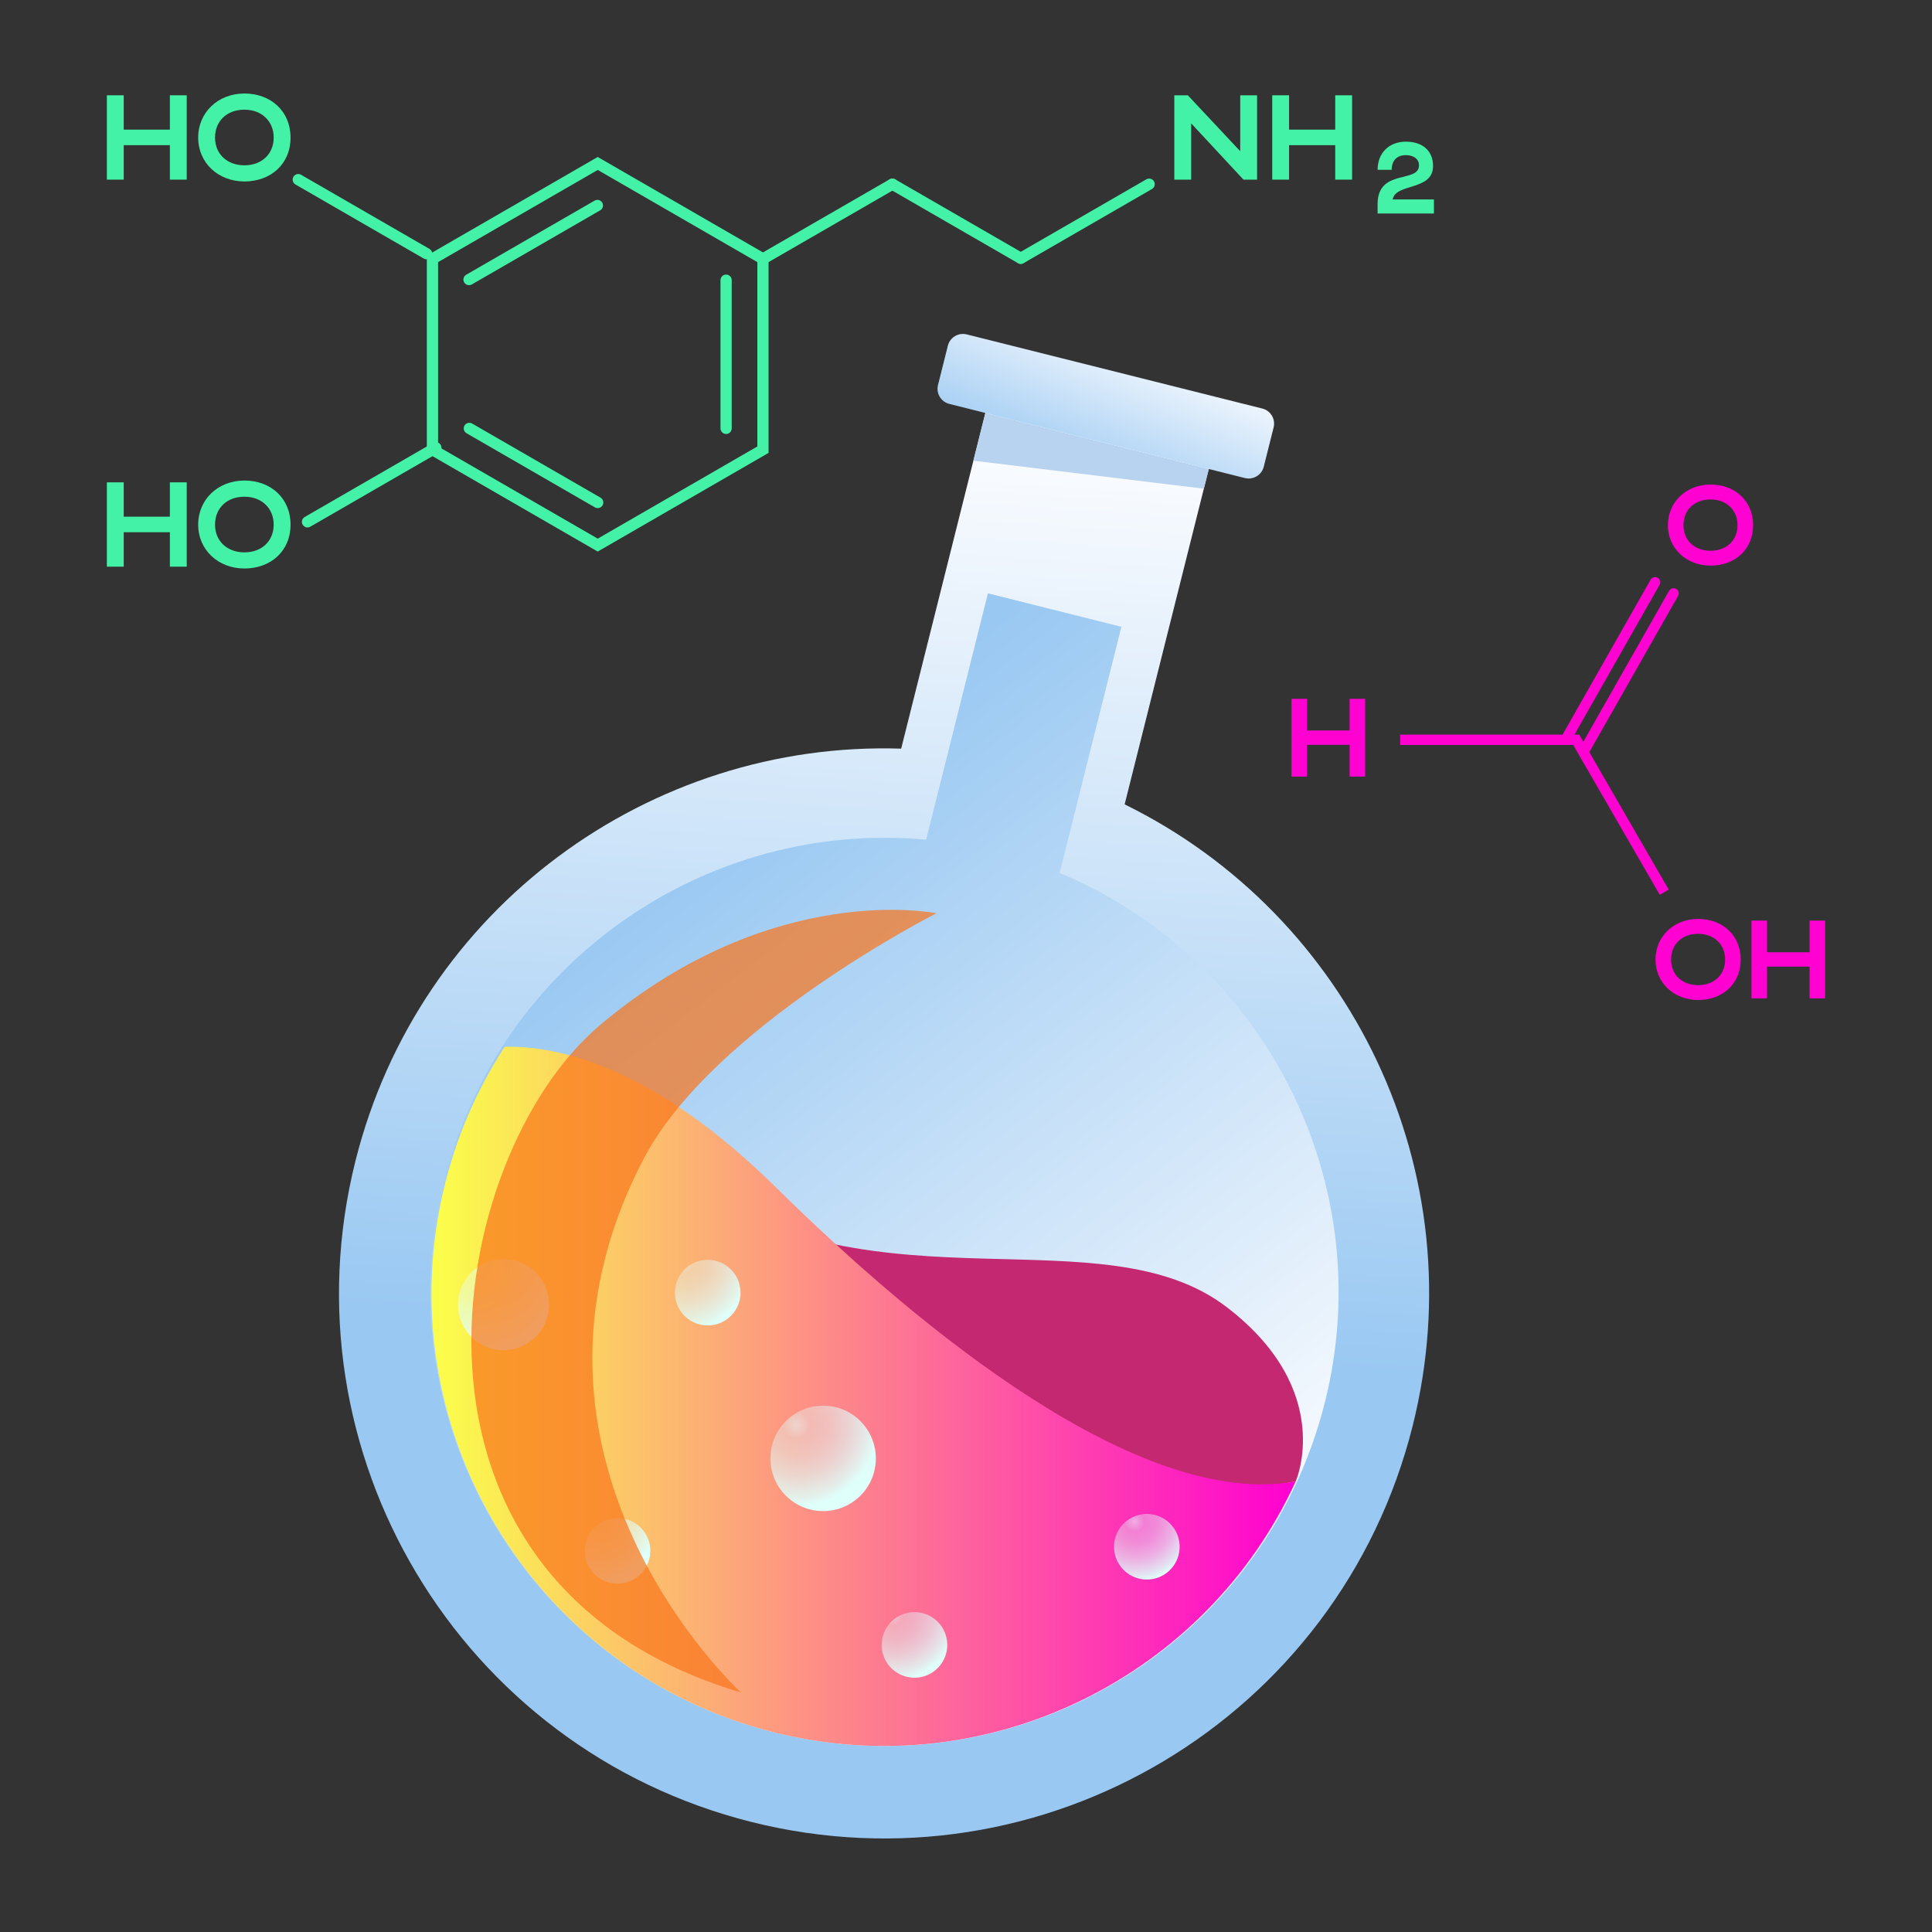 <?xml version="1.0" encoding="UTF-8"?>
<svg xmlns="http://www.w3.org/2000/svg" xmlns:xlink="http://www.w3.org/1999/xlink" viewBox="0 0 800 800">
  <rect x="0" y="0" width="800" height="800" fill="#333333" stroke="none"/>
  <defs>
    <style>
      .cls-1 {
        fill: #fa7319;
      }

      .cls-1, .cls-2, .cls-3, .cls-4, .cls-5, .cls-6, .cls-7, .cls-8, .cls-9, .cls-10, .cls-11, .cls-12, .cls-13, .cls-14, .cls-15 {
        stroke-width: 0px;
      }

      .cls-16 {
        mix-blend-mode: screen;
        opacity: .7;
      }

      .cls-2 {
        fill: url(#_Безымянный_градиент_7-2);
      }

      .cls-17 {
        isolation: isolate;
      }

      .cls-3 {
        fill: #44f2a7;
      }

      .cls-4 {
        fill: url(#_Безымянный_градиент_7-3);
      }

      .cls-5 {
        fill: #b8d3ef;
      }

      .cls-6 {
        fill: #c42870;
      }

      .cls-7 {
        fill: url(#radial-gradient-2);
      }

      .cls-8 {
        fill: url(#_Безымянный_градиент_6);
      }

      .cls-9 {
        fill: url(#radial-gradient-5);
      }

      .cls-10 {
        fill: url(#radial-gradient);
      }

      .cls-11 {
        fill: url(#radial-gradient-6);
      }

      .cls-12 {
        fill: url(#radial-gradient-3);
      }

      .cls-13 {
        fill: url(#_Безымянный_градиент_7);
      }

      .cls-18 {
        mix-blend-mode: multiply;
      }

      .cls-14 {
        fill: #ff01d1;
      }

      .cls-15 {
        fill: url(#radial-gradient-4);
      }
    </style>
    <linearGradient id="_Безымянный_градиент_7" data-name="Безымянный градиент 7" x1="389.74" y1="169.46" x2="364.82" y2="555.03" gradientUnits="userSpaceOnUse">
      <stop offset="0" stop-color="#fff"/>
      <stop offset=".07" stop-color="#f7fafe"/>
      <stop offset="1" stop-color="#99c8f2"/>
    </linearGradient>
    <linearGradient id="_Безымянный_градиент_7-2" data-name="Безымянный градиент 7" x1="509.88" y1="675.5" x2="271.46" y2="363.94" xlink:href="#_Безымянный_градиент_7"/>
    <linearGradient id="_Безымянный_градиент_6" data-name="Безымянный градиент 6" x1="178.68" y1="578.2" x2="536.53" y2="578.2" gradientUnits="userSpaceOnUse">
      <stop offset="0" stop-color="#fbff4a"/>
      <stop offset="1" stop-color="#ff01d1"/>
    </linearGradient>
    <radialGradient id="radial-gradient" cx="329.79" cy="590.05" fx="329.79" fy="590.05" r="33.69" gradientUnits="userSpaceOnUse">
      <stop offset="0" stop-color="#e4ffff" stop-opacity=".6"/>
      <stop offset=".17" stop-color="rgba(227, 255, 254, .62)" stop-opacity=".62"/>
      <stop offset=".39" stop-color="rgba(226, 255, 253, .68)" stop-opacity=".68"/>
      <stop offset=".63" stop-color="rgba(225, 255, 252, .79)" stop-opacity=".79"/>
      <stop offset=".89" stop-color="rgba(223, 255, 250, .93)" stop-opacity=".93"/>
      <stop offset="1" stop-color="#dffffa"/>
    </radialGradient>
    <radialGradient id="radial-gradient-2" cx="194.91" cy="522.74" fx="194.91" fy="522.74" r="37.21" xlink:href="#radial-gradient"/>
    <radialGradient id="radial-gradient-3" cx="369.37" cy="668.48" fx="369.37" fy="668.48" r="27.48" xlink:href="#radial-gradient"/>
    <radialGradient id="radial-gradient-4" cx="245.98" cy="627.8" fx="245.98" fy="627.8" r="26.63" xlink:href="#radial-gradient"/>
    <radialGradient id="radial-gradient-5" cx="282.63" cy="522.74" fx="282.63" fy="522.74" r="28.37" xlink:href="#radial-gradient"/>
    <radialGradient id="radial-gradient-6" cx="469.8" cy="630.12" fx="469.8" fy="630.12" r="24.78" xlink:href="#radial-gradient"/>
    <linearGradient id="_Безымянный_градиент_7-3" data-name="Безымянный градиент 7" x1="471.16" y1="135.03" x2="444.77" y2="201" xlink:href="#_Безымянный_градиент_7"/>
  </defs>
  <g class="cls-17">
    <g id="_Слой_1" data-name="Слой 1">
      <g>
        <g>
          <path class="cls-13" d="M465.69,333.07l36.7-146.28-92.51-23.21-36.73,146.42c-103.86-3.36-199.64,65.77-225.95,170.66-30.32,120.88,43.09,243.45,163.96,273.78,120.88,30.32,243.45-43.09,273.78-163.96,26.37-105.12-25.72-211.51-119.25-257.41Z"/>
          <g class="cls-18">
            <polygon class="cls-5" points="498.48 202.36 403.07 190.76 408.03 171 500.53 194.2 498.48 202.36"/>
          </g>
          <path class="cls-2" d="M548.6,580.69c-25.23,100.56-127.56,161.85-228.12,136.62-100.56-25.23-161.85-127.56-136.62-228.12,22.84-91.06,108.92-149.92,199.64-141.49l25.59-102.01,55.25,13.86-25.56,101.91c84.35,35.2,132.73,127.95,109.83,219.24Z"/>
          <g>
            <path class="cls-6" d="M536.53,613.41s16.64-37.51-28.55-72.14c-51.21-39.24-144.24,2.57-222.67-50.99,0,0,117.39,150.27,251.22,123.13Z"/>
            <path class="cls-8" d="M536.53,613.41c-36.76,80.61-127.11,126.22-216.05,103.91-100.21-25.14-161.29-127.12-136.15-227.33,5.18-20.65,13.62-39.62,24.63-56.53,21.78-.55,61.21,7.81,112.47,58.33,59.81,58.95,150.77,133.34,215.1,121.62Z"/>
          </g>
          <g>
            <path class="cls-10" d="M362.02,609.2c-2.93,11.69-14.79,18.8-26.49,15.86-11.69-2.93-18.8-14.79-15.86-26.48,2.93-11.69,14.79-18.8,26.48-15.86,11.69,2.93,18.8,14.79,15.86,26.48Z"/>
            <path class="cls-7" d="M226.78,544.8c-2.53,10.1-12.77,16.23-22.87,13.7-10.1-2.53-16.23-12.77-13.7-22.87,2.53-10.1,12.77-16.23,22.87-13.7,10.1,2.53,16.23,12.77,13.7,22.87Z"/>
            <path class="cls-12" d="M391.83,684.43c-1.83,7.28-9.2,11.69-16.48,9.87-7.28-1.83-11.69-9.2-9.87-16.48,1.83-7.28,9.2-11.69,16.48-9.87,7.28,1.83,11.69,9.2,9.87,16.48Z"/>
            <path class="cls-15" d="M268.88,645.47c-1.83,7.28-9.2,11.69-16.48,9.87-7.28-1.83-11.69-9.2-9.87-16.48,1.83-7.28,9.2-11.69,16.48-9.87,7.28,1.83,11.69,9.2,9.87,16.48Z"/>
            <path class="cls-9" d="M306.23,538.56c-1.83,7.28-9.2,11.69-16.48,9.87-7.28-1.83-11.69-9.2-9.87-16.48,1.83-7.28,9.2-11.69,16.48-9.87,7.28,1.83,11.69,9.2,9.87,16.48Z"/>
            <path class="cls-11" d="M488.05,643.78c-1.83,7.28-9.2,11.69-16.48,9.87-7.28-1.83-11.69-9.2-9.87-16.48,1.83-7.28,9.2-11.69,16.48-9.87,7.28,1.82,11.69,9.2,9.87,16.48Z"/>
          </g>
          <path class="cls-4" d="M515.48,197.95l-122.4-30.7c-3.45-.87-5.54-4.36-4.68-7.81l4.09-16.29c.87-3.45,4.36-5.54,7.81-4.68l122.4,30.7c3.45.87,5.54,4.36,4.68,7.81l-4.09,16.29c-.87,3.45-4.36,5.54-7.81,4.68Z"/>
          <g class="cls-16">
            <path class="cls-1" d="M387.74,378.18s-67.57-14.15-139.28,46.28c-64.46,54.32-96.23,230.37,58.35,276.35,0,0-105.51-96.46-40.19-221.12,28.66-54.7,121.13-101.52,121.13-101.52Z"/>
          </g>
        </g>
        <g>
          <g>
            <path class="cls-3" d="M247.5,228.39l-70.75-40.85v-81.69l70.75-40.85,70.74,40.85v81.69l-70.74,40.85ZM181.4,184.87l66.11,38.17,66.1-38.17v-76.33l-66.1-38.17-66.11,38.17v76.33Z"/>
            <path class="cls-3" d="M194.21,118.09c-.8,0-1.58-.42-2.01-1.16-.64-1.11-.26-2.53.85-3.17l53.16-30.69c1.11-.64,2.53-.26,3.17.85.64,1.11.26,2.53-.85,3.17l-53.16,30.69c-.37.21-.76.31-1.16.31Z"/>
            <path class="cls-3" d="M316.36,109.27c-.8,0-1.58-.42-2.01-1.16-.64-1.11-.26-2.53.85-3.17l53.16-30.69c1.11-.64,2.53-.26,3.17.85.64,1.11.26,2.53-.85,3.17l-53.16,30.69c-.37.21-.76.31-1.16.31Z"/>
            <path class="cls-3" d="M422.68,109.27c-.8,0-1.58-.42-2.01-1.16-.64-1.11-.26-2.53.85-3.17l53.16-30.69c1.11-.64,2.53-.26,3.17.85.64,1.11.26,2.53-.85,3.17l-53.16,30.69c-.37.21-.76.31-1.16.31Z"/>
            <path class="cls-3" d="M422.67,109.27c-.39,0-.79-.1-1.16-.31l-53.16-30.69c-1.11-.64-1.49-2.06-.85-3.17.64-1.11,2.05-1.49,3.17-.85l53.16,30.69c1.11.64,1.49,2.06.85,3.17-.43.75-1.21,1.16-2.01,1.16Z"/>
            <path class="cls-3" d="M127.32,218.41c-.8,0-1.58-.42-2.01-1.16-.64-1.11-.26-2.53.85-3.17l53.16-30.69c1.11-.64,2.53-.26,3.17.85.64,1.11.26,2.53-.85,3.17l-53.16,30.69c-.37.21-.76.31-1.16.31Z"/>
            <path class="cls-3" d="M300.66,179.71c-1.28,0-2.32-1.04-2.32-2.32v-61.38c0-1.28,1.04-2.32,2.32-2.32s2.32,1.04,2.32,2.32v61.38c0,1.28-1.04,2.32-2.32,2.32Z"/>
            <path class="cls-3" d="M247.5,210.4c-.39,0-.79-.1-1.16-.31l-53.16-30.69c-1.11-.64-1.49-2.06-.85-3.17.64-1.11,2.05-1.49,3.17-.85l53.16,30.69c1.11.64,1.49,2.06.85,3.17-.43.75-1.21,1.16-2.01,1.16Z"/>
            <path class="cls-3" d="M176.66,107.39c-.39,0-.79-.1-1.16-.31l-53.16-30.69c-1.11-.64-1.49-2.06-.85-3.17.64-1.11,2.06-1.49,3.17-.85l53.16,30.69c1.11.64,1.49,2.06.85,3.17-.43.75-1.21,1.16-2.01,1.16Z"/>
          </g>
          <g>
            <path class="cls-3" d="M44.25,39.46h6.98v14.22h19.11v-14.22h6.98v34.92h-6.98v-14.27h-19.11v14.27h-6.98v-34.92Z"/>
            <path class="cls-3" d="M101.21,38.72c10.92,0,19.1,7.33,19.1,18.26s-8.18,18.16-19.1,18.16-19.16-7.78-19.16-18.16,8.18-18.26,19.16-18.26ZM101.21,68.45c7.23,0,12.12-4.74,12.12-11.47s-4.89-11.57-12.12-11.57-12.17,4.69-12.17,11.57,5.09,11.47,12.17,11.47Z"/>
          </g>
          <g>
            <path class="cls-3" d="M493.24,74.38h-6.98v-34.92h5.59l21.7,23.15v-23.15h6.98v34.92h-5.64l-21.65-23.3v23.3Z"/>
            <path class="cls-3" d="M526.8,39.46h6.98v14.22h19.11v-14.22h6.98v34.92h-6.98v-14.27h-19.11v14.27h-6.98v-34.92Z"/>
          </g>
          <path class="cls-3" d="M593.39,68.74c0,10.4-15.47,6.95-16.72,13.85h17.09v5.82h-23.33v-3.87c0-14.93,17.14-8.49,17.14-16.1,0-2.62-2.25-4.2-5.45-4.2-3.62,0-5.86,2.2-5.86,6.07h-5.82c0-7.03,4.78-11.65,11.73-11.65s11.23,3.87,11.23,10.07Z"/>
          <g>
            <path class="cls-3" d="M44.25,199.73h6.98v14.22h19.11v-14.22h6.98v34.92h-6.98v-14.27h-19.11v14.27h-6.98v-34.92Z"/>
            <path class="cls-3" d="M101.21,198.98c10.92,0,19.1,7.33,19.1,18.26s-8.18,18.16-19.1,18.16-19.16-7.78-19.16-18.16,8.18-18.26,19.16-18.26ZM101.21,228.72c7.23,0,12.12-4.74,12.12-11.47s-4.89-11.57-12.12-11.57-12.17,4.69-12.17,11.57,5.09,11.47,12.17,11.47Z"/>
          </g>
        </g>
        <g>
          <polygon class="cls-14" points="687.27 370.52 651.44 308.47 579.79 308.47 579.79 304.19 653.92 304.19 690.98 368.38 687.27 370.52"/>
          <path class="cls-14" d="M534.78,289.37h6.44v13.11h17.62v-13.11h6.44v32.2h-6.44v-13.16h-17.62v13.16h-6.44v-32.2Z"/>
          <path class="cls-14" d="M708.3,200.64c10.08,0,17.62,6.76,17.62,16.83s-7.54,16.74-17.62,16.74-17.66-7.18-17.66-16.74,7.54-16.83,17.66-16.83ZM708.3,228.06c6.67,0,11.18-4.37,11.18-10.58s-4.51-10.67-11.18-10.67-11.22,4.33-11.22,10.67,4.69,10.58,11.22,10.58Z"/>
          <g>
            <path class="cls-14" d="M703.17,380.51c10.08,0,17.62,6.76,17.62,16.83s-7.54,16.74-17.62,16.74-17.66-7.18-17.66-16.74,7.54-16.83,17.66-16.83ZM703.17,407.92c6.67,0,11.18-4.37,11.18-10.58s-4.51-10.67-11.18-10.67-11.22,4.33-11.22,10.67,4.69,10.58,11.22,10.58Z"/>
            <path class="cls-14" d="M725.25,381.2h6.44v13.11h17.62v-13.11h6.44v32.2h-6.44v-13.15h-17.62v13.15h-6.44v-32.2Z"/>
          </g>
          <path class="cls-14" d="M648.9,307.38c-.36,0-.72-.09-1.06-.28-1.03-.58-1.39-1.89-.8-2.92l36.44-64.14c.58-1.03,1.89-1.39,2.92-.8,1.03.58,1.39,1.89.8,2.92l-36.44,64.14c-.39.69-1.12,1.08-1.86,1.08Z"/>
          <path class="cls-14" d="M656.55,311.99c-.36,0-.72-.09-1.06-.28-1.03-.58-1.39-1.89-.8-2.92l36.44-64.14c.58-1.03,1.88-1.39,2.92-.8,1.03.58,1.39,1.89.8,2.92l-36.44,64.14c-.39.69-1.12,1.08-1.86,1.08Z"/>
        </g>
      </g>
    </g>
  </g>
</svg>